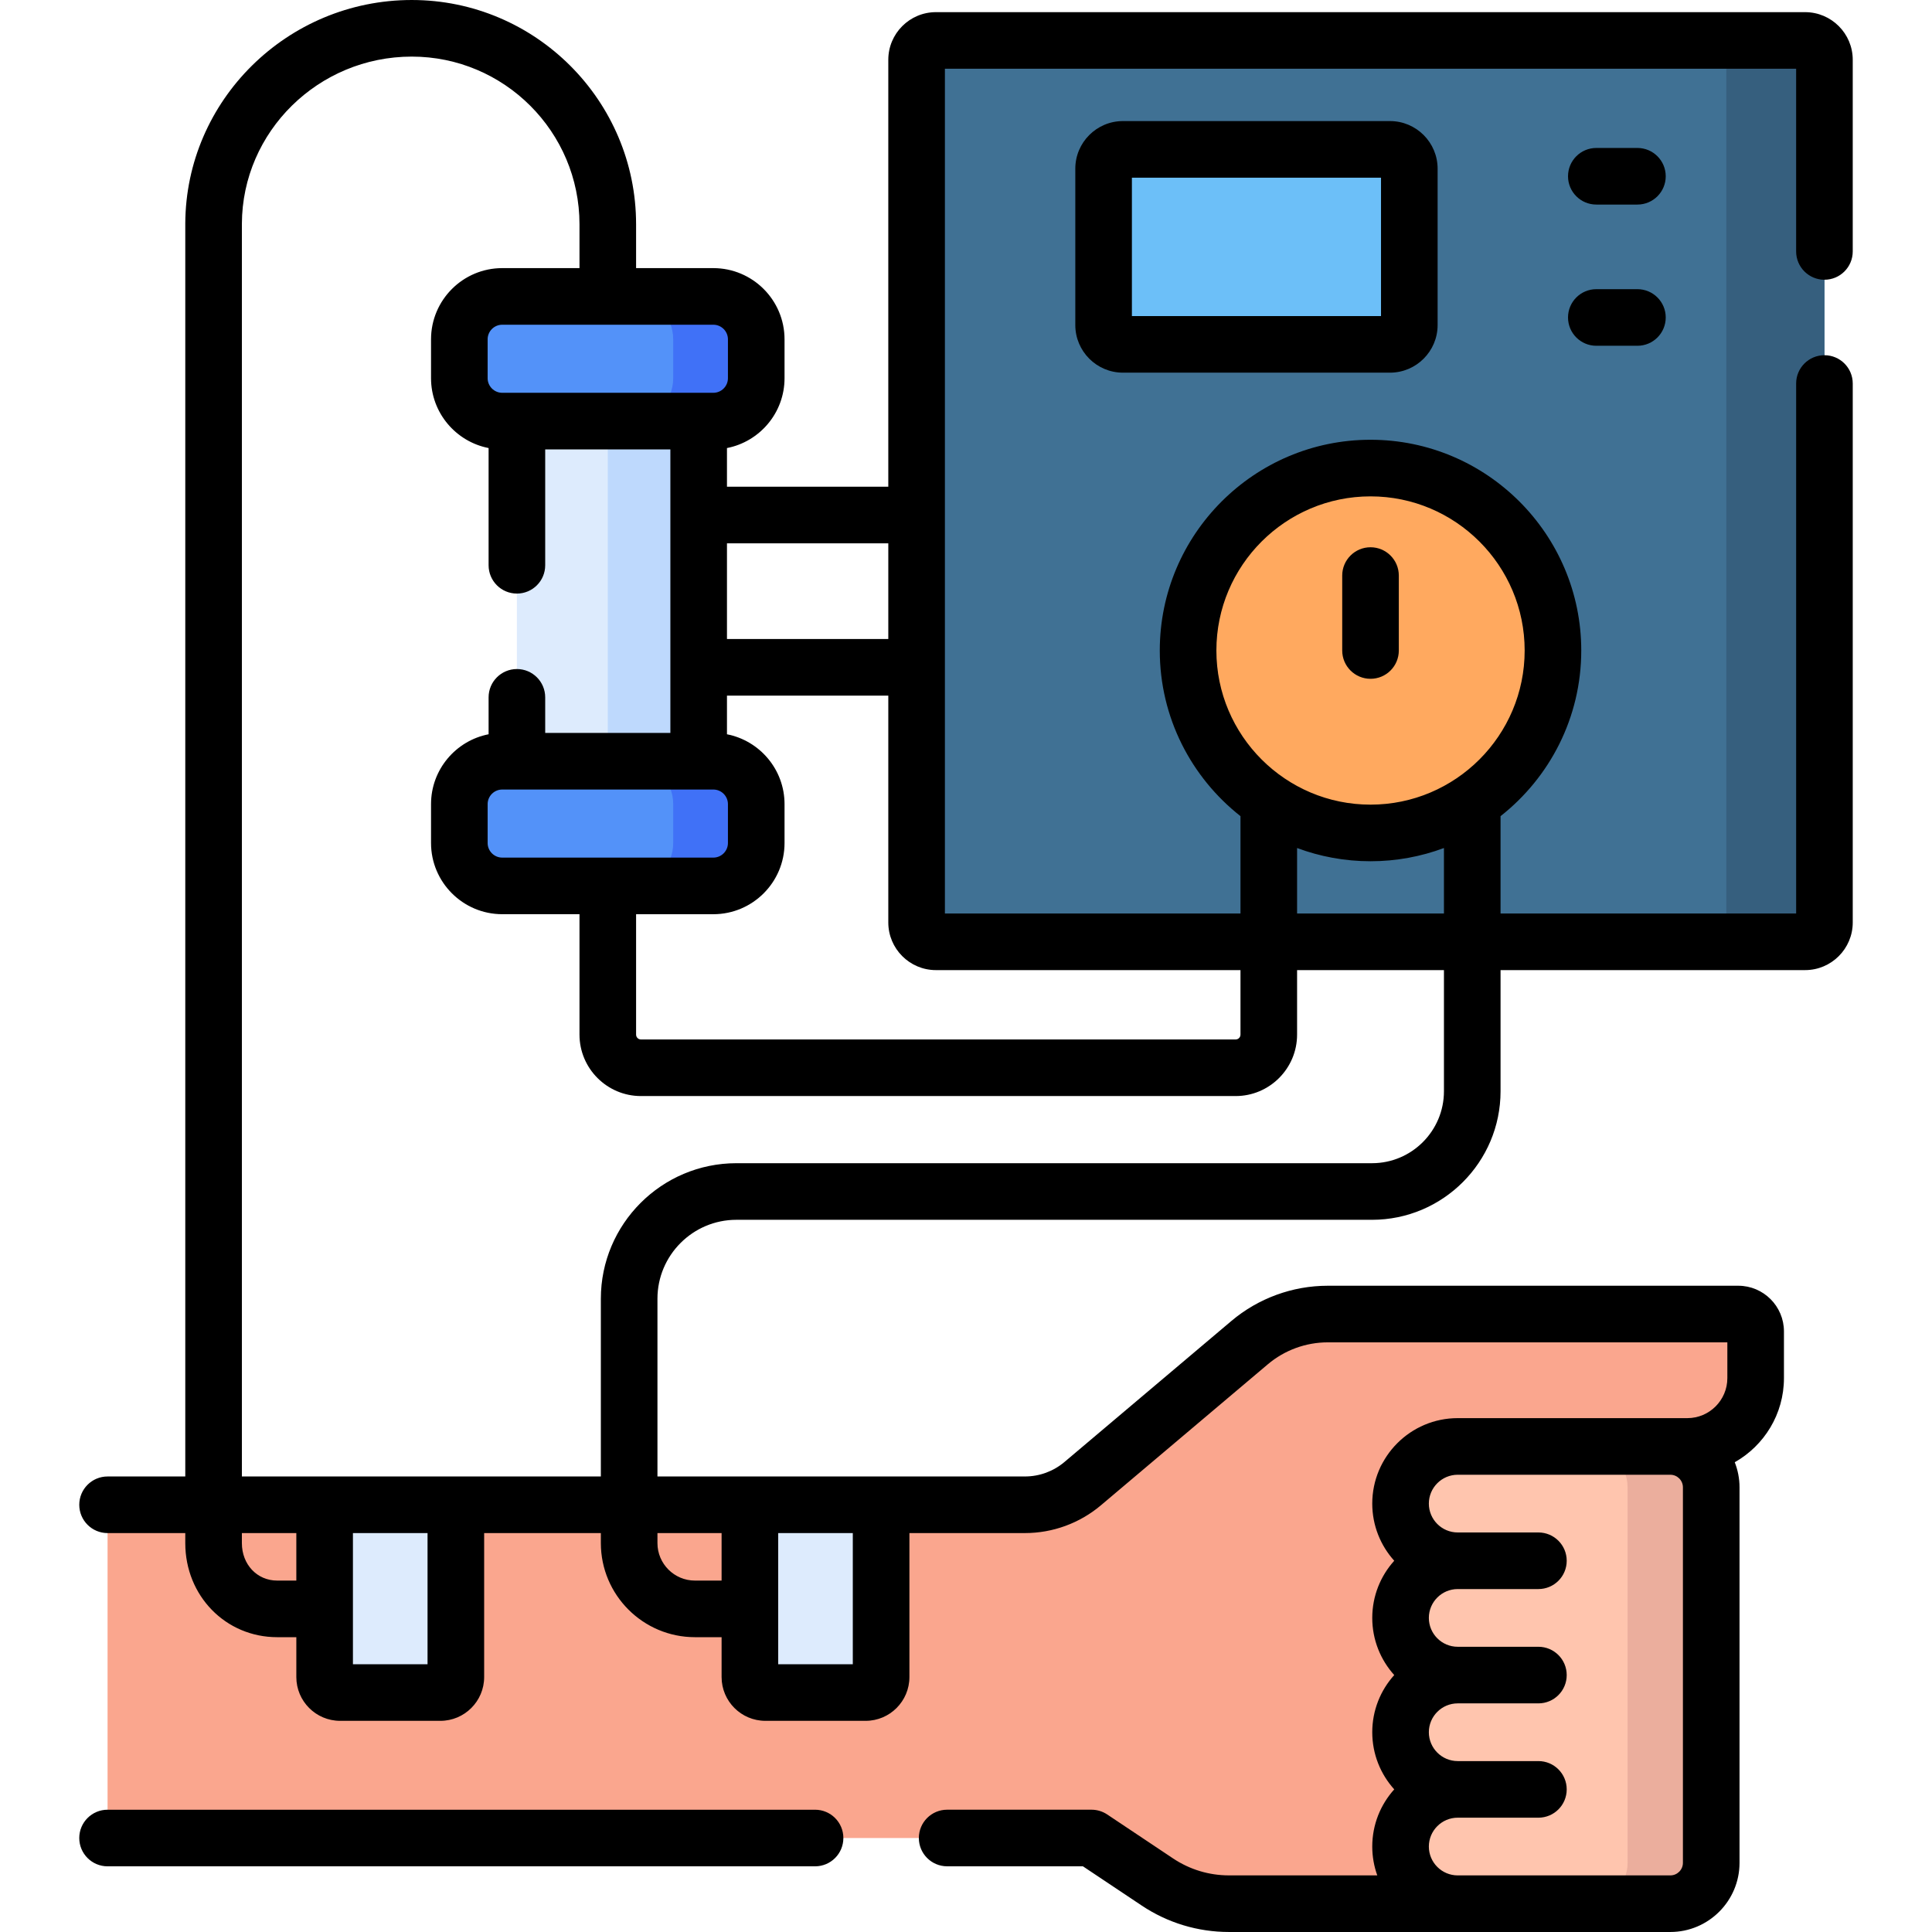 <svg id="Capa_1" enable-background="new 0 0 512 512" height="512" viewBox="0 0 512 512" width="512" xmlns="http://www.w3.org/2000/svg"><g><g><g><path d="m242.908 15.843v228.621c0 2.83 2.294 5.123 5.123 5.123h230.34c2.83 0 5.123-2.294 5.123-5.123v-228.621c0-2.83-2.294-5.123-5.123-5.123h-230.34c-2.829 0-5.123 2.293-5.123 5.123z" fill="#407194"/><path d="m478.371 10.72h-26c2.83 0 5.123 2.294 5.123 5.123v228.621c0 2.83-2.294 5.123-5.123 5.123h26c2.83 0 5.123-2.294 5.123-5.123v-228.621c0-2.83-2.293-5.123-5.123-5.123z" fill="#365f7e"/><path d="m423.706 383.321h23.454c9.998 0 18.103-8.105 18.103-18.103v-12.378c0-2.543-2.061-4.604-4.604-4.604h-108.787c-7.587 0-14.928 2.686-20.724 7.582l-44.234 37.369c-4.276 3.612-9.692 5.594-15.289 5.594h-243.119v88.313h260.75l17.46 11.655c5.617 3.75 12.22 5.751 18.973 5.751h99.646z" fill="#faa68e"/><path d="m442.655 383.321h-56.347c-8.366 0-15.147 6.781-15.147 15.147 0 8.365 6.782 15.147 15.147 15.147-8.366 0-15.147 6.781-15.147 15.147 0 8.365 6.782 15.147 15.147 15.147-8.366 0-15.147 6.781-15.147 15.147 0 8.365 6.782 15.147 15.147 15.147-8.366 0-15.147 6.781-15.147 15.147 0 8.365 6.782 15.147 15.147 15.147h56.347c5.984 0 10.836-4.852 10.836-10.836v-99.507c0-5.982-4.852-10.833-10.836-10.833z" fill="#ffc5ae"/><path d="m442.655 383.321h-22.162c5.984 0 10.836 4.851 10.836 10.836v99.507c0 5.984-4.852 10.836-10.836 10.836h22.162c5.984 0 10.836-4.852 10.836-10.836v-99.507c0-5.985-4.852-10.836-10.836-10.836z" fill="#ebae9d"/><path d="m136.983 111.594h48.172v90.141h-48.172z" fill="#ddebfd"/><path d="m161.069 111.594h24.086v90.141h-24.086z" fill="#bed9fd"/><circle cx="363.201" cy="172.389" fill="#ddebfd" r="48.348"/><circle cx="363.201" cy="172.389" fill="#ffa95f" r="48.348"/><path d="m292.467 44.709v41.427c0 2.83 2.294 5.123 5.123 5.123h70.769c2.83 0 5.123-2.294 5.123-5.123v-41.427c0-2.83-2.294-5.123-5.123-5.123h-70.769c-2.829-.001-5.123 2.293-5.123 5.123z" fill="#6cbff8"/><path d="m189.042 234.774h-55.947c-6.278 0-11.367-5.089-11.367-11.367v-10.304c0-6.278 5.089-11.367 11.367-11.367h55.947c6.278 0 11.367 5.089 11.367 11.367v10.304c.001 6.277-5.089 11.367-11.367 11.367z" fill="#5392f9"/><path d="m189.042 111.594h-55.947c-6.278 0-11.367-5.089-11.367-11.367v-10.305c0-6.278 5.089-11.367 11.367-11.367h55.947c6.278 0 11.367 5.089 11.367 11.367v10.304c.001 6.279-5.089 11.368-11.367 11.368z" fill="#5392f9"/><path d="m189.042 201.735h-22c6.278 0 11.367 5.089 11.367 11.367v10.304c0 6.278-5.089 11.368-11.367 11.368h22c6.278 0 11.367-5.089 11.367-11.367v-10.304c.001-6.279-5.089-11.368-11.367-11.368z" fill="#4071f7"/><path d="m189.042 78.555h-22c6.278 0 11.367 5.089 11.367 11.368v10.304c0 6.278-5.089 11.367-11.367 11.367h22c6.278 0 11.367-5.09 11.367-11.367v-10.305c.001-6.278-5.089-11.367-11.367-11.367z" fill="#4071f7"/><g fill="#ddebfd"><path d="m229.404 448.539h-26.576c-2.264 0-4.099-1.835-4.099-4.099v-45.659h34.773v45.659c0 2.264-1.835 4.099-4.098 4.099z"/><path d="m116.705 448.539h-26.576c-2.264 0-4.099-1.835-4.099-4.099v-45.659h34.773v45.659c.001 2.264-1.834 4.099-4.098 4.099z"/></g></g></g><g><path d="m483.494 74.134c4.143 0 7.5-3.357 7.5-7.5v-50.791c0-6.96-5.663-12.623-12.623-12.623h-230.34c-6.96 0-12.623 5.663-12.623 12.623v113.141h-42.754v-10.245c8.681-1.691 15.256-9.344 15.256-18.512v-10.305c0-10.403-8.464-18.867-18.868-18.867h-20.472v-11.605c0-32.781-26.669-59.45-59.45-59.45-32.98 0-59.905 26.581-60.02 59.28v332.001h-20.594c-4.143 0-7.5 3.357-7.5 7.5s3.357 7.5 7.5 7.5h20.594v2.659c0 13.979 10.7 24.93 24.36 24.93h5.07v10.57c0 6.396 5.203 11.599 11.599 11.599h26.576c6.396 0 11.599-5.203 11.599-11.599v-38.159h30.927v2.659c0 13.746 11.184 24.93 24.93 24.93h7.068v10.57c0 6.396 5.203 11.599 11.599 11.599h26.576c6.396 0 11.599-5.203 11.599-11.599v-38.159h30.623c7.358 0 14.507-2.615 20.129-7.364l44.233-37.369c4.436-3.748 10.077-5.812 15.885-5.812h105.891v9.482c0 5.847-4.757 10.603-10.604 10.603h-60.852c-12.488 0-22.647 10.159-22.647 22.647 0 5.818 2.206 11.132 5.825 15.147-3.619 4.016-5.825 9.329-5.825 15.147s2.206 11.132 5.825 15.147c-3.619 4.016-5.825 9.328-5.825 15.146s2.206 11.132 5.825 15.147c-3.619 4.016-5.825 9.329-5.825 15.147 0 2.683.472 5.257 1.332 7.647h-39.302c-5.29 0-10.411-1.552-14.81-4.489l-17.46-11.654c-1.233-.822-2.682-1.262-4.164-1.262h-38.254c-4.143 0-7.5 3.357-7.5 7.5s3.357 7.5 7.5 7.5h35.98l15.569 10.392c6.872 4.589 14.873 7.014 23.138 7.014h116.965c10.111 0 18.337-8.226 18.337-18.336v-99.507c0-2.346-.459-4.582-1.265-6.645 7.774-4.399 13.037-12.741 13.037-22.293v-12.378c0-6.675-5.43-12.104-12.104-12.104h-108.788c-9.347 0-18.426 3.321-25.564 9.353l-44.233 37.369c-2.919 2.466-6.63 3.823-10.449 3.823h-97.396v-47.099c0-11.535 9.385-20.92 20.92-20.92h168.45c18.781 0 34.061-15.283 34.061-34.069v-32.104h80.711c6.96 0 12.623-5.663 12.623-12.623v-142.83c0-4.143-3.357-7.5-7.5-7.5s-7.5 3.357-7.5 7.5v140.453h-78.335v-25.797c13.01-10.233 21.389-26.102 21.389-43.9 0-30.795-25.053-55.848-55.848-55.848s-55.848 25.053-55.848 55.848c0 17.798 8.378 33.665 21.387 43.899v25.798h-78.332v-223.867h225.586v48.414c0 4.142 3.358 7.5 7.5 7.5zm-37.503 419.53c0 1.84-1.497 3.336-3.337 3.336h-56.347c-4.217 0-7.647-3.431-7.647-7.647s3.431-7.647 7.647-7.647h21.388c4.143 0 7.5-3.357 7.5-7.5s-3.357-7.5-7.5-7.5h-21.388c-4.217 0-7.647-3.431-7.647-7.647s3.431-7.646 7.647-7.646h21.388c4.143 0 7.5-3.357 7.5-7.5s-3.357-7.5-7.5-7.5h-21.388c-4.217 0-7.647-3.431-7.647-7.647s3.431-7.647 7.647-7.647h21.388c4.143 0 7.5-3.357 7.5-7.5s-3.357-7.5-7.5-7.5h-21.388c-4.217 0-7.647-3.431-7.647-7.647s3.431-7.647 7.647-7.647h56.347c1.84 0 3.337 1.496 3.337 3.336zm-239.762-67.255c0-.013.002-.025.002-.039s-.002-.025-.002-.039v-20.05h19.773v34.758h-19.773zm29.179-282.426v25.361h-42.754v-25.361zm-46.366-57.928c2.133 0 3.868 1.734 3.868 3.867v10.305c0 2.133-1.735 3.867-3.868 3.867h-55.946c-2.133 0-3.868-1.734-3.868-3.867v-10.305c0-2.133 1.735-3.867 3.868-3.867zm3.868 127.048v10.304c0 2.133-1.735 3.867-3.868 3.867h-27.894c-.026 0-.051-.004-.077-.004s-.051.004-.077.004h-27.897c-2.133 0-3.868-1.734-3.868-3.867v-10.304c0-2.133 1.735-3.868 3.868-3.868h55.946c2.132-.001 3.867 1.735 3.867 3.868zm-114.38 205.767h-5.07c-5.336 0-9.36-4.269-9.36-9.93v-2.659h14.43zm34.774 22.169h-19.774v-34.758h19.773v34.758zm77.925-34.758v12.589h-7.068c-5.476 0-9.93-4.454-9.93-9.93v-2.659zm191.431-164.194h-38.92v-17.354c6.063 2.262 12.619 3.504 19.461 3.504 6.841 0 13.396-1.242 19.459-3.503zm-60.306-69.697c0-22.523 18.324-40.848 40.848-40.848s40.848 18.324 40.848 40.848-18.324 40.848-40.848 40.848-40.848-18.325-40.848-40.848zm21.386 101.79v-17.093h38.92v32.104c0 10.515-8.551 19.069-19.061 19.069h-168.449c-19.807 0-35.92 16.113-35.92 35.92v47.102h-95.13v-331.975c.086-24.431 20.282-44.307 45.02-44.307 24.51 0 44.45 19.94 44.45 44.45v11.604h-20.475c-10.404 0-18.868 8.464-18.868 18.867v10.305c0 9.167 6.575 16.821 15.256 18.512v31.066c0 4.143 3.357 7.5 7.5 7.5s7.5-3.357 7.5-7.5v-30.711h33.171v75.141h-33.171v-9.43c0-4.143-3.357-7.5-7.5-7.5s-7.5 3.357-7.5 7.5v9.785c-8.681 1.691-15.256 9.344-15.256 18.513v10.304c0 10.403 8.464 18.867 18.868 18.867h20.475v31.906c0 8.982 7.308 16.29 16.29 16.29h157.59c8.983.001 16.29-7.307 16.29-16.289zm-15-17.093v17.093c0 .711-.579 1.29-1.29 1.29h-157.59c-.711 0-1.29-.579-1.29-1.29v-31.906h20.472c10.404 0 18.868-8.464 18.868-18.867v-10.304c0-9.168-6.575-16.822-15.256-18.513v-10.245h42.754v60.119c0 6.96 5.663 12.623 12.623 12.623z"/><path d="m216.002 479.595h-187.496c-4.143 0-7.5 3.357-7.5 7.5s3.357 7.5 7.5 7.5h187.496c4.143 0 7.5-3.357 7.5-7.5s-3.357-7.5-7.5-7.5z"/><path d="m363.201 179.89c4.143 0 7.5-3.357 7.5-7.5v-19.86c0-4.143-3.357-7.5-7.5-7.5s-7.5 3.357-7.5 7.5v19.859c0 4.143 3.358 7.501 7.5 7.501z"/><path d="m297.59 32.085c-6.96 0-12.623 5.663-12.623 12.624v41.427c0 6.96 5.663 12.623 12.623 12.623h70.77c6.961 0 12.624-5.663 12.624-12.623v-41.427c0-6.961-5.663-12.624-12.624-12.624zm68.393 51.674h-66.017v-36.674h66.017z"/><path d="m433.936 39.211h-10.894c-4.143 0-7.5 3.357-7.5 7.5s3.357 7.5 7.5 7.5h10.894c4.143 0 7.5-3.357 7.5-7.5s-3.358-7.5-7.5-7.5z"/><path d="m433.936 76.634h-10.894c-4.143 0-7.5 3.357-7.5 7.5s3.357 7.5 7.5 7.5h10.894c4.143 0 7.5-3.357 7.5-7.5s-3.358-7.5-7.5-7.5z"/></g></g></svg>